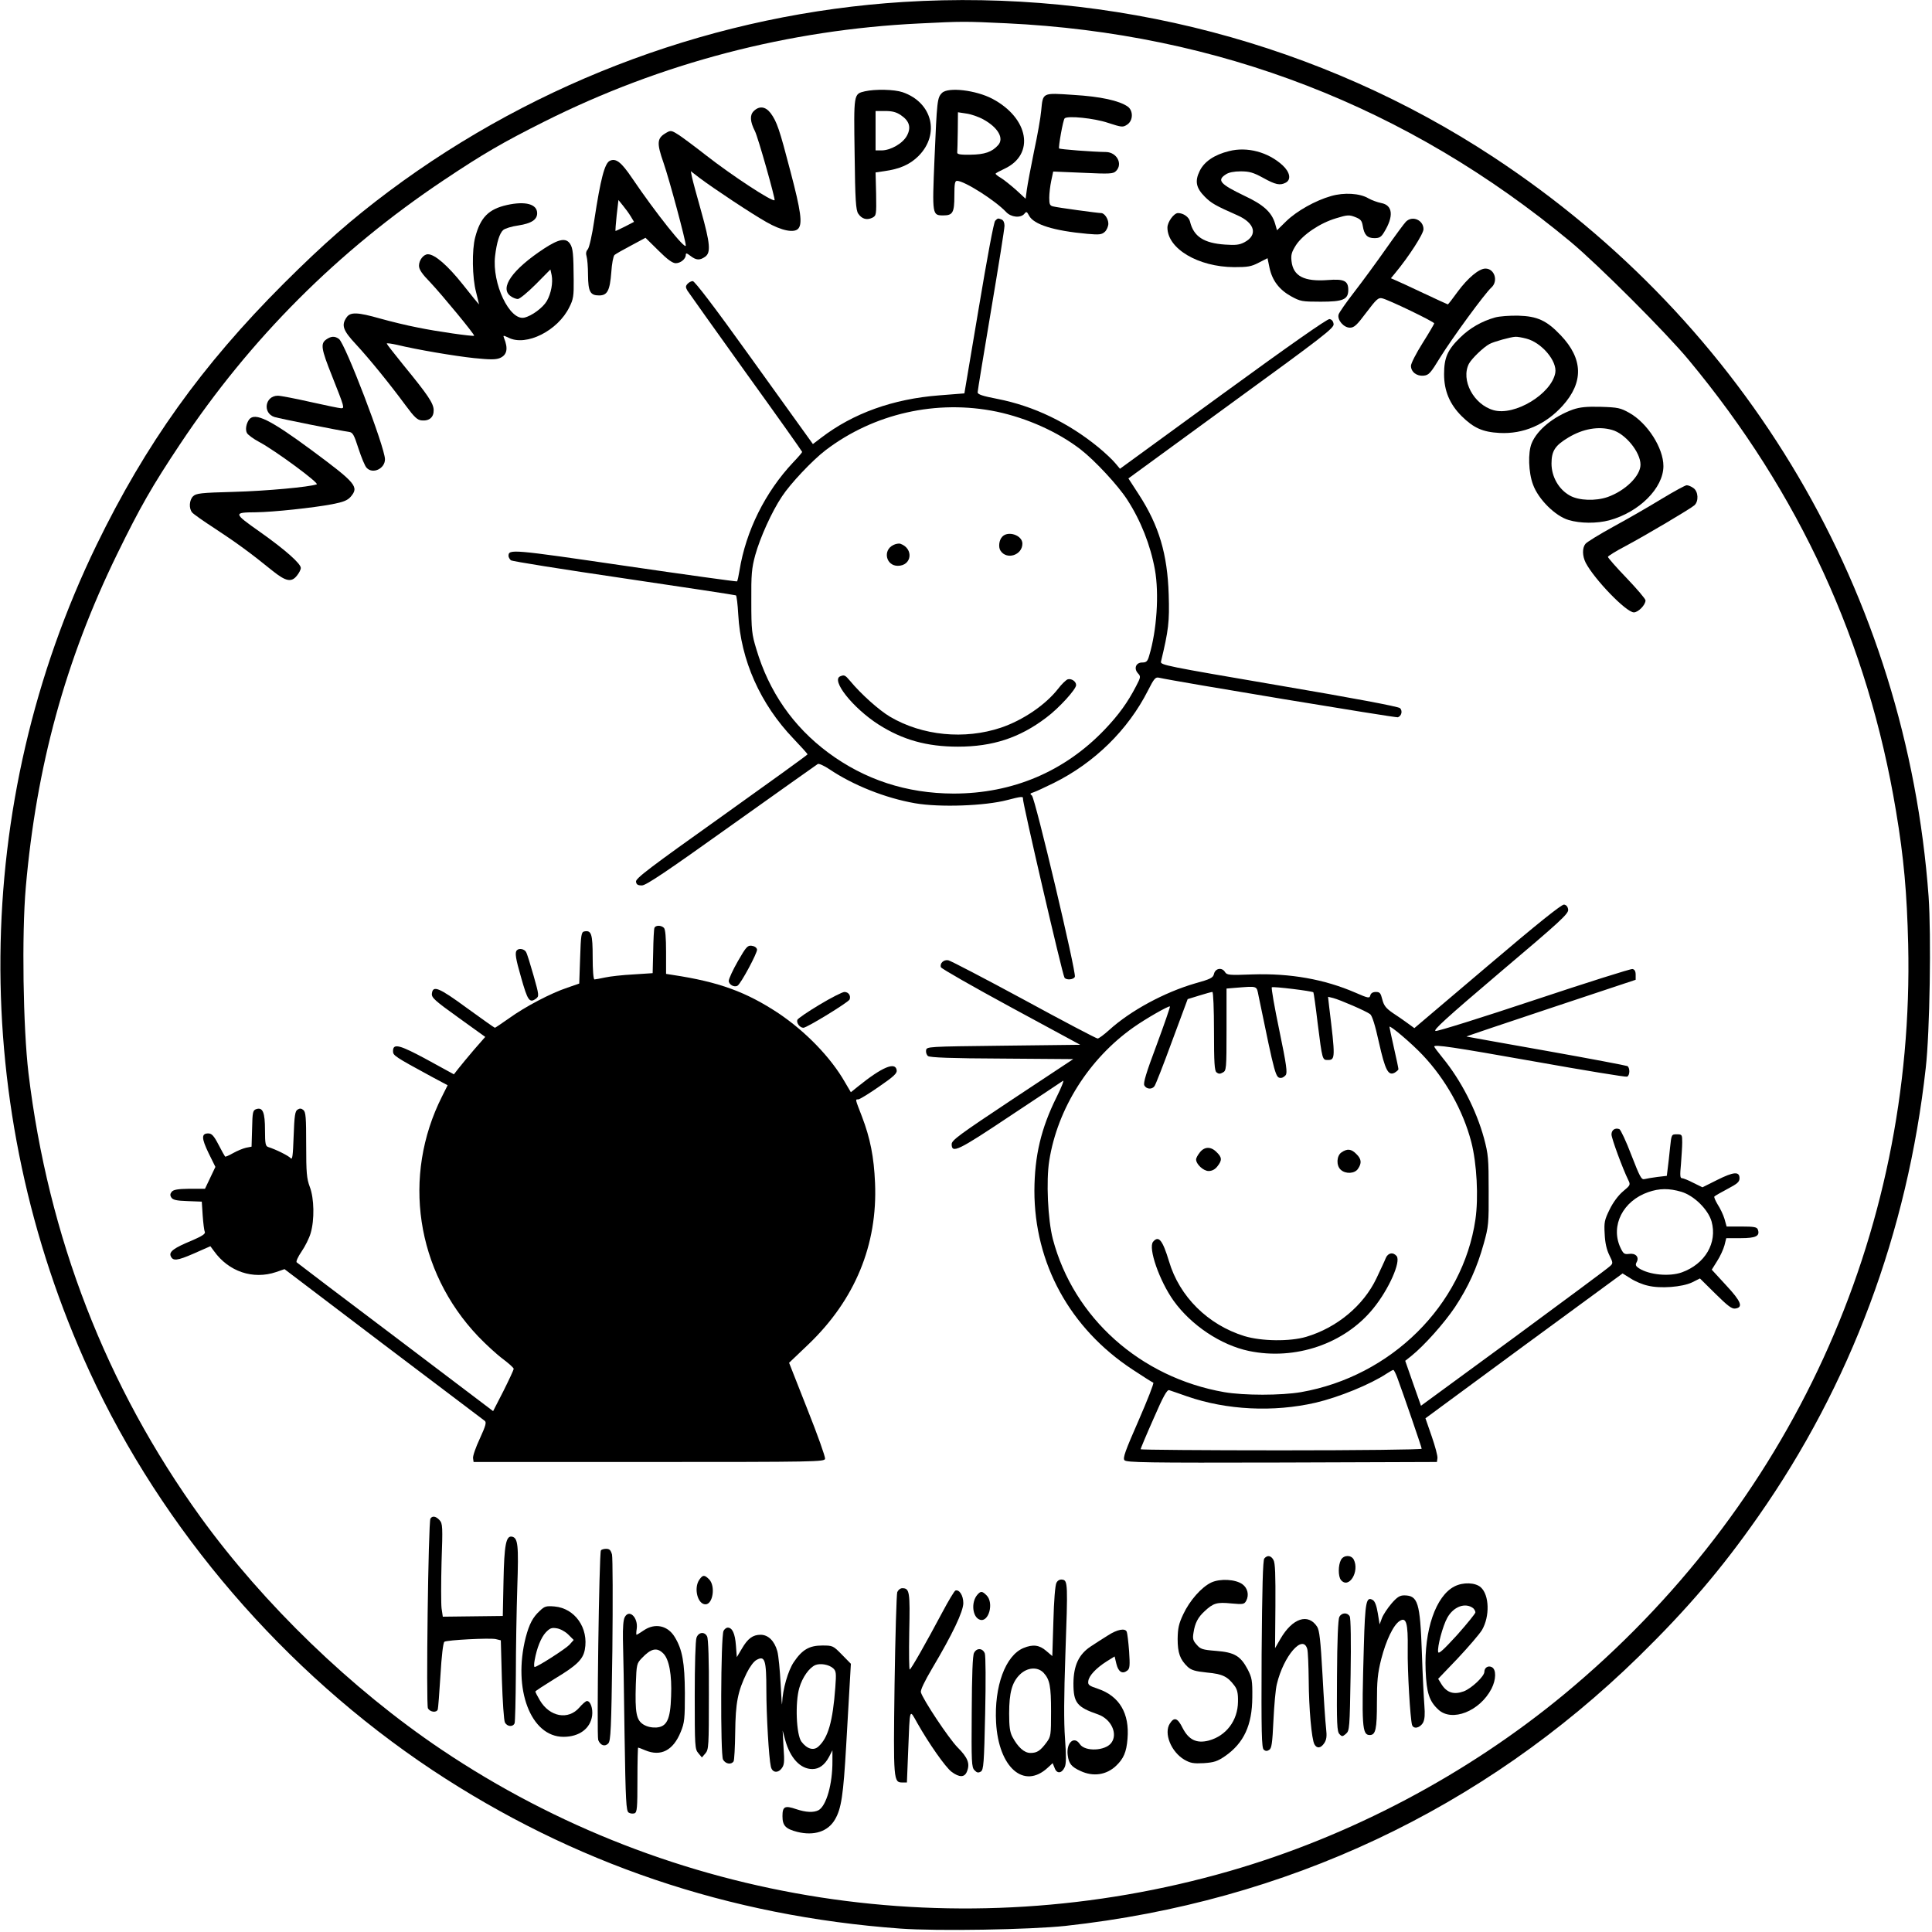 <?xml version="1.0" standalone="no"?>
<!DOCTYPE svg PUBLIC "-//W3C//DTD SVG 20010904//EN"
 "http://www.w3.org/TR/2001/REC-SVG-20010904/DTD/svg10.dtd">
<svg version="1.0" xmlns="http://www.w3.org/2000/svg"
 width="1079pt" height="1079pt" viewBox="0 0 1079 1079"
 preserveAspectRatio="xMidYMid meet">
<g transform="translate(0,1079) scale(0.1,-0.1)"
fill="#000000" stroke="none">
<path d="M5045 10779 c-1033 -65 -2037 -434 -2871 -1056 -212 -159 -364 -292
-590 -517 -458 -458 -770 -895 -1045 -1460 -702 -1447 -716 -3143 -39 -4616
406 -883 1089 -1677 1915 -2226 785 -520 1654 -815 2614 -885 207 -15 722 -6
921 15 1233 135 2330 651 3204 1506 272 267 460 487 665 780 516 736 834 1588
936 2505 23 201 31 743 16 958 -124 1690 -1010 3195 -2431 4130 -964 634
-2127 939 -3295 866z m575 -119 c1184 -56 2243 -466 3151 -1220 156 -130 534
-508 660 -660 619 -745 1002 -1580 1158 -2520 44 -262 61 -458 68 -745 37
-1624 -660 -3143 -1922 -4188 -542 -448 -1195 -793 -1869 -987 -1505 -433
-3116 -185 -4401 679 -501 337 -992 811 -1344 1297 -528 731 -852 1566 -962
2481 -30 254 -38 773 -15 1037 59 676 221 1269 510 1861 128 262 196 381 352
615 392 589 881 1079 1474 1475 220 147 327 209 560 326 652 327 1364 513
2095 548 239 12 252 12 485 1z"/>
<path d="M4830 10280 c-63 -15 -62 -12 -57 -352 3 -258 7 -311 20 -331 20 -30
48 -38 79 -23 22 12 23 15 21 133 l-3 120 48 7 c87 12 144 37 192 85 121 122
77 299 -89 356 -47 16 -153 18 -211 5z m201 -133 c48 -32 59 -69 34 -115 -23
-43 -91 -82 -142 -82 l-33 0 0 110 0 110 54 0 c39 0 62 -6 87 -23z"/>
<path d="M5261 10271 c-27 -27 -28 -43 -42 -369 -13 -314 -13 -315 50 -315 52
0 61 16 61 109 0 69 3 84 15 84 41 0 214 -110 274 -174 28 -30 81 -35 102 -10
11 14 14 13 26 -10 26 -50 138 -85 326 -102 67 -6 80 -4 97 11 11 10 20 31 20
46 0 27 -22 59 -40 59 -18 0 -246 31 -267 37 -20 4 -23 12 -23 49 0 23 5 66
11 94 l11 52 167 -7 c150 -7 169 -6 184 10 39 39 5 104 -55 106 -78 1 -258 15
-263 20 -5 6 22 160 31 168 16 16 165 1 242 -25 77 -25 83 -26 107 -10 34 22
35 78 3 101 -48 33 -151 56 -303 65 -176 12 -170 14 -180 -88 -3 -37 -21 -139
-40 -227 -18 -88 -36 -184 -40 -213 l-7 -52 -54 50 c-31 27 -68 57 -85 67 -16
9 -29 20 -29 23 1 3 23 15 51 28 170 80 135 282 -68 390 -93 49 -248 67 -282
33z m231 -148 c82 -45 117 -106 82 -144 -34 -38 -75 -52 -154 -53 -54 -1 -75
2 -74 12 1 6 2 60 3 118 l1 107 46 -7 c25 -3 69 -18 96 -33z"/>
<path d="M4209 10169 c-22 -22 -20 -58 7 -111 17 -32 115 -380 110 -386 -12
-11 -239 138 -386 253 -56 44 -122 93 -147 110 -42 27 -47 28 -71 14 -53 -30
-56 -55 -16 -169 32 -92 124 -434 124 -461 0 -29 -167 180 -301 378 -59 87
-89 111 -123 95 -29 -13 -52 -102 -87 -332 -12 -82 -28 -152 -36 -162 -10 -11
-12 -24 -7 -40 4 -13 8 -59 8 -104 1 -93 12 -114 62 -114 46 0 60 27 68 129 3
48 11 90 18 97 7 6 49 30 93 53 l80 43 72 -71 c50 -50 79 -71 97 -71 27 0 56
24 56 46 0 12 5 11 26 -5 32 -25 52 -26 82 -5 33 23 28 75 -22 254 -24 85 -47
170 -51 189 l-7 35 48 -37 c81 -61 294 -202 374 -247 85 -49 157 -63 179 -36
23 28 14 97 -44 317 -62 238 -76 279 -111 327 -29 38 -64 42 -95 11z m-686
-588 l18 -30 -50 -26 c-28 -14 -52 -25 -53 -25 -2 0 1 39 6 87 l10 86 25 -31
c14 -17 34 -44 44 -61z"/>
<path d="M6864 9946 c-82 -20 -139 -59 -164 -111 -28 -57 -20 -95 29 -144 36
-36 58 -49 183 -104 97 -43 114 -110 38 -150 -28 -15 -50 -17 -108 -13 -119 8
-176 45 -196 129 -6 25 -37 47 -67 47 -23 0 -59 -50 -59 -81 0 -118 172 -220
373 -221 75 0 95 3 137 25 l49 25 11 -53 c15 -71 54 -123 121 -160 51 -28 60
-30 165 -30 125 0 154 12 154 66 0 51 -24 62 -114 55 -133 -10 -194 22 -203
106 -4 35 1 51 25 89 38 58 133 123 224 150 62 19 73 20 106 7 31 -12 38 -20
43 -50 8 -50 25 -68 65 -68 28 0 38 6 54 33 55 89 49 151 -16 163 -21 4 -53
16 -71 26 -48 29 -137 34 -209 13 -88 -25 -191 -83 -250 -140 l-52 -51 -11 38
c-19 63 -65 105 -170 154 -137 66 -156 87 -105 120 16 11 46 17 83 17 48 0 70
-6 125 -36 70 -39 95 -44 127 -27 31 17 24 58 -18 97 -81 74 -198 105 -299 79z"/>
<path d="M2831 9645 c-102 -23 -148 -69 -177 -180 -19 -70 -17 -226 5 -307 9
-38 17 -68 16 -68 -1 0 -42 50 -90 111 -85 107 -157 169 -195 169 -25 0 -50
-33 -50 -64 0 -21 17 -46 64 -94 65 -69 249 -292 244 -297 -6 -5 -211 24 -316
46 -58 11 -152 34 -209 50 -127 36 -166 37 -187 7 -31 -44 -21 -73 52 -151 75
-81 188 -220 278 -342 48 -65 65 -81 89 -83 43 -4 68 18 67 58 -1 38 -32 84
-168 250 -51 63 -94 118 -94 121 0 4 26 0 58 -7 111 -27 318 -62 430 -74 89
-9 120 -9 143 0 41 17 48 53 24 112 -6 16 -5 16 25 2 99 -50 276 39 340 171
22 43 25 63 24 150 -1 147 -4 178 -20 203 -23 35 -62 28 -145 -26 -178 -117
-251 -221 -187 -266 12 -9 30 -16 40 -16 10 0 55 37 100 82 l82 83 7 -32 c8
-42 -3 -102 -27 -144 -22 -38 -85 -84 -126 -93 -82 -18 -181 191 -163 344 9
76 25 127 45 145 10 9 49 21 86 26 71 11 104 32 104 68 0 51 -65 69 -169 46z"/>
<path d="M5558 9557 c-8 -8 -45 -208 -92 -489 l-80 -475 -140 -11 c-259 -20
-481 -100 -660 -237 l-46 -35 -31 43 c-17 23 -164 228 -327 455 -187 261 -302
412 -313 412 -9 0 -22 -7 -30 -16 -11 -13 -10 -19 0 -37 8 -12 155 -219 327
-459 173 -240 314 -439 314 -442 0 -3 -22 -29 -50 -58 -157 -167 -264 -383
-300 -604 -5 -31 -11 -59 -14 -61 -2 -2 -284 37 -626 87 -635 93 -650 94 -650
55 0 -7 6 -17 13 -24 7 -6 292 -51 632 -101 340 -50 621 -93 625 -95 4 -2 10
-51 13 -107 14 -255 123 -500 309 -694 43 -45 78 -84 78 -87 0 -3 -216 -159
-481 -348 -399 -284 -480 -345 -477 -363 2 -16 10 -21 33 -21 23 0 136 76 500
336 259 184 475 338 482 342 6 4 35 -9 65 -29 132 -89 312 -161 478 -190 138
-24 391 -15 516 18 76 20 90 21 87 8 -4 -15 220 -981 232 -1000 9 -15 52 -12
58 5 9 22 -222 998 -240 1012 -12 9 -11 12 9 18 13 4 64 28 113 52 228 113
415 297 526 516 34 67 42 77 62 72 92 -21 1324 -225 1334 -221 21 8 27 36 12
51 -9 9 -265 57 -677 127 -632 108 -663 114 -658 133 42 175 48 222 43 375 -7
225 -54 384 -166 557 l-59 91 574 419 c517 376 575 421 572 443 -2 16 -10 26
-23 28 -13 1 -219 -143 -595 -417 l-575 -419 -27 32 c-15 18 -57 58 -95 89
-168 137 -359 229 -562 269 -83 16 -111 25 -111 37 0 8 34 214 75 458 41 243
75 455 75 472 0 17 -6 31 -16 35 -21 8 -21 8 -36 -7z m8 -1066 c170 -36 342
-113 469 -211 80 -62 209 -201 260 -280 76 -117 130 -254 155 -391 24 -134 11
-339 -32 -481 -9 -32 -16 -38 -39 -38 -35 0 -48 -33 -24 -60 17 -18 16 -22
-10 -72 -47 -91 -97 -160 -174 -241 -225 -236 -515 -359 -846 -359 -262 1
-495 77 -700 229 -195 145 -330 339 -401 578 -25 82 -28 105 -28 265 -1 153 2
186 22 260 27 97 92 242 149 327 47 72 170 202 243 258 270 206 621 285 956
216z"/>
<path d="M5597 7792 c-18 -19 -22 -59 -9 -78 35 -53 122 -24 122 40 0 47 -81
74 -113 38z"/>
<path d="M4989 7746 c-60 -29 -41 -116 25 -116 79 0 90 96 15 123 -9 3 -27 0
-40 -7z"/>
<path d="M4693 7013 c-54 -21 70 -177 213 -269 135 -86 270 -124 444 -124 194
0 344 49 493 162 70 52 167 158 167 182 0 21 -27 38 -47 32 -10 -4 -34 -27
-53 -52 -70 -90 -196 -176 -320 -218 -203 -68 -439 -45 -619 61 -61 36 -162
126 -224 201 -27 32 -32 34 -54 25z"/>
<path d="M7852 9552 c-10 -10 -60 -78 -112 -152 -52 -74 -131 -182 -176 -240
-45 -58 -84 -114 -88 -126 -9 -30 28 -74 63 -74 24 0 39 14 92 85 56 74 67 84
88 79 34 -7 291 -131 291 -140 0 -3 -29 -53 -65 -110 -36 -57 -65 -114 -65
-127 0 -34 32 -59 71 -55 29 3 38 13 93 103 65 105 249 357 285 389 40 36 18
106 -33 106 -36 0 -98 -52 -155 -129 -28 -39 -53 -71 -55 -71 -1 0 -63 28
-137 63 -74 35 -145 68 -158 73 l-23 10 24 29 c77 93 158 219 158 245 0 51
-62 78 -98 42z"/>
<path d="M8350 9017 c-75 -21 -141 -59 -195 -112 -71 -69 -90 -113 -90 -205 0
-92 31 -167 98 -234 67 -66 117 -89 212 -94 133 -7 256 46 352 152 118 131
115 262 -11 394 -78 82 -130 106 -236 109 -47 1 -105 -3 -130 -10z m174 -118
c86 -22 174 -126 162 -192 -22 -117 -226 -241 -344 -208 -112 31 -185 169
-138 260 16 29 81 92 115 110 24 13 118 39 144 40 10 1 38 -4 61 -10z"/>
<path d="M1822 8894 c-33 -23 -28 -53 32 -203 71 -179 71 -181 51 -181 -9 0
-86 16 -171 35 -84 19 -167 35 -182 35 -72 0 -87 -97 -19 -119 30 -9 363 -76
416 -83 21 -3 28 -15 53 -93 16 -49 36 -98 45 -107 34 -38 103 -6 103 47 0 66
-222 647 -257 672 -23 17 -44 16 -71 -3z"/>
<path d="M8785 8503 c-108 -39 -200 -113 -231 -189 -21 -51 -18 -163 8 -231
30 -82 124 -175 198 -197 66 -20 158 -20 227 -2 167 45 303 180 303 303 0 101
-89 240 -190 297 -50 28 -64 31 -160 34 -81 2 -116 -2 -155 -15z m218 -114
c74 -20 159 -124 159 -194 0 -63 -85 -146 -184 -181 -67 -23 -160 -20 -210 8
-62 34 -103 105 -103 179 0 71 20 101 95 146 80 48 167 64 243 42z"/>
<path d="M1392 8448 c-17 -23 -23 -57 -13 -76 5 -10 36 -33 68 -50 89 -47 338
-231 322 -237 -43 -15 -281 -37 -463 -42 -185 -5 -211 -8 -228 -25 -21 -21
-24 -67 -5 -90 6 -8 64 -49 129 -91 119 -78 202 -139 319 -234 76 -61 107 -67
138 -27 12 15 21 33 21 42 0 24 -86 101 -229 202 -149 105 -149 108 -21 109
94 1 320 25 425 45 62 12 85 21 103 41 48 56 33 75 -218 261 -230 170 -315
212 -348 172z"/>
<path d="M9282 8005 c-67 -41 -188 -111 -269 -155 -80 -44 -152 -88 -159 -98
-18 -23 -17 -67 2 -105 48 -92 226 -277 269 -277 24 0 65 41 65 67 0 8 -47 63
-105 124 -58 60 -105 114 -105 119 0 4 44 32 98 60 114 61 359 206 385 228 25
22 22 77 -5 96 -12 9 -29 16 -38 16 -8 0 -70 -34 -138 -75z"/>
<path d="M8307 5394 l-408 -346 -37 27 c-20 15 -58 41 -84 58 -37 26 -49 40
-58 75 -9 36 -14 42 -36 42 -17 0 -28 -7 -31 -19 -4 -17 -10 -17 -83 15 -173
75 -364 109 -575 102 -132 -5 -143 -4 -154 14 -17 27 -54 20 -61 -11 -5 -22
-19 -29 -105 -53 -172 -50 -361 -152 -481 -261 -29 -26 -57 -47 -64 -47 -7 0
-192 97 -412 217 -220 119 -410 218 -422 220 -26 5 -49 -18 -41 -39 3 -8 180
-109 392 -224 l386 -209 -429 -5 c-426 -5 -429 -5 -432 -26 -2 -11 3 -26 11
-32 10 -8 130 -13 412 -14 l399 -3 -340 -225 c-295 -196 -339 -228 -339 -250
0 -54 35 -37 327 158 156 103 289 192 295 196 7 4 -9 -37 -36 -91 -87 -175
-123 -328 -124 -523 0 -406 198 -768 547 -998 59 -39 111 -72 117 -74 5 -2
-32 -96 -82 -211 -75 -171 -89 -210 -79 -222 11 -13 119 -15 879 -13 l866 3 3
21 c2 12 -13 67 -32 122 l-35 101 550 405 551 404 45 -28 c24 -16 67 -34 95
-40 71 -18 193 -8 248 18 l44 22 87 -86 c68 -67 91 -85 110 -82 46 6 34 39
-51 130 l-80 87 30 48 c17 26 35 66 41 88 l10 40 81 0 c85 0 109 12 95 49 -5
13 -22 16 -90 16 l-84 0 -12 43 c-7 23 -24 59 -38 80 -13 22 -22 42 -18 45 4
4 37 23 73 42 55 29 67 39 67 60 0 39 -33 36 -125 -10 l-82 -41 -51 25 c-28
15 -57 26 -64 26 -10 0 -11 17 -5 78 3 42 7 97 7 122 0 43 -1 45 -30 45 -30 0
-30 0 -38 -75 -4 -41 -10 -94 -13 -116 l-5 -41 -52 -6 c-29 -4 -61 -9 -72 -12
-18 -5 -26 11 -74 134 -29 77 -60 142 -67 145 -24 9 -44 -5 -44 -30 0 -21 62
-190 94 -255 13 -26 11 -29 -30 -63 -26 -22 -55 -61 -74 -100 -29 -59 -32 -72
-28 -138 2 -49 11 -88 26 -118 21 -42 21 -46 4 -61 -9 -10 -251 -189 -536
-399 l-520 -381 -44 125 -44 126 34 27 c72 58 182 181 244 273 75 114 123 219
161 356 26 93 28 111 27 294 0 179 -2 203 -26 293 -43 157 -128 323 -231 449
-26 32 -47 60 -47 63 0 13 102 -2 564 -84 275 -49 505 -87 513 -84 16 6 17 49
2 59 -6 3 -210 42 -452 85 -243 43 -444 79 -447 80 -3 1 209 72 470 159 l475
158 0 28 c0 20 -6 30 -18 32 -9 2 -256 -76 -547 -173 -291 -97 -540 -175 -552
-173 -18 2 54 68 360 328 337 285 383 327 380 350 -2 16 -10 26 -23 28 -14 1
-147 -105 -428 -344z m-1278 -166 c94 -456 95 -458 126 -458 7 0 18 7 25 15
11 13 5 57 -35 250 -27 129 -46 238 -42 241 6 6 226 -21 232 -28 2 -2 13 -79
24 -173 26 -206 26 -205 57 -205 42 0 42 13 7 299 l-6 54 29 -7 c38 -10 184
-73 206 -90 11 -8 28 -61 49 -157 35 -156 52 -189 88 -170 11 7 21 15 21 20 0
5 -11 58 -25 119 -14 61 -25 114 -25 117 0 13 124 -92 185 -157 128 -135 226
-310 272 -486 31 -120 41 -310 23 -433 -70 -479 -471 -876 -974 -964 -112 -19
-318 -19 -429 0 -468 82 -841 415 -957 855 -28 108 -38 326 -20 438 46 291
222 569 470 744 69 49 199 123 204 117 2 -2 -31 -98 -74 -214 -59 -157 -76
-214 -69 -227 11 -21 42 -24 56 -5 6 6 50 119 98 250 l88 237 65 20 c35 11 68
20 73 20 5 0 9 -97 9 -219 0 -178 3 -221 14 -230 11 -9 20 -10 35 -1 20 10 21
19 21 240 l0 229 48 4 c129 10 119 13 131 -45z m2361 -1094 c71 -21 150 -99
169 -166 33 -119 -36 -237 -166 -284 -70 -25 -183 -14 -240 23 -18 12 -21 19
-12 35 15 28 -7 51 -44 45 -26 -3 -31 1 -48 37 -55 121 15 259 156 308 63 22
117 22 185 2z m-1587 -1036 c32 -86 137 -391 137 -399 0 -5 -353 -9 -785 -9
-432 0 -785 3 -785 6 0 3 32 80 72 170 55 127 76 164 88 160 8 -3 54 -18 101
-35 220 -76 481 -89 716 -35 129 30 306 102 398 163 17 11 33 20 36 20 4 1 13
-18 22 -41z"/>
<path d="M6701 4354 c-12 -15 -21 -32 -21 -39 0 -27 41 -65 70 -65 19 0 36 9
49 26 27 34 26 50 -4 79 -32 33 -68 32 -94 -1z"/>
<path d="M7492 4354 c-28 -19 -30 -74 -4 -97 27 -25 78 -22 96 5 22 32 20 55
-9 83 -28 29 -51 31 -83 9z"/>
<path d="M6440 3855 c-29 -34 35 -218 114 -329 98 -137 264 -248 421 -281 259
-54 535 40 695 238 87 107 155 261 130 292 -20 24 -49 18 -61 -12 -6 -16 -30
-66 -52 -113 -72 -151 -220 -275 -392 -326 -91 -27 -249 -25 -345 4 -204 63
-363 221 -421 417 -36 119 -58 147 -89 110z"/>
<path d="M3655 5608 c-3 -7 -6 -67 -7 -133 l-3 -120 -107 -7 c-60 -3 -131 -11
-158 -17 -28 -6 -55 -11 -60 -11 -6 0 -10 52 -10 124 0 130 -7 152 -47 144
-16 -3 -19 -19 -23 -147 l-5 -144 -66 -23 c-91 -30 -236 -106 -326 -171 -41
-29 -77 -53 -79 -53 -3 0 -73 50 -156 110 -158 116 -191 129 -196 80 -2 -22
17 -39 148 -133 l150 -108 -63 -72 c-34 -40 -73 -87 -87 -105 l-25 -32 -148
81 c-155 84 -192 94 -192 49 0 -25 7 -30 217 -144 l88 -47 -31 -62 c-225 -446
-146 -975 201 -1340 43 -45 105 -102 139 -127 33 -25 60 -49 60 -55 0 -5 -26
-61 -57 -123 l-58 -113 -544 412 c-300 226 -549 415 -553 419 -5 4 7 31 27 60
20 29 43 75 51 103 22 74 20 195 -5 259 -17 46 -20 77 -20 234 0 153 -2 184
-16 195 -11 9 -20 10 -32 2 -14 -8 -18 -34 -22 -148 -4 -111 -7 -135 -17 -123
-11 13 -83 49 -125 62 -15 5 -18 18 -18 94 0 99 -12 129 -48 118 -20 -7 -22
-15 -24 -109 l-3 -101 -31 -6 c-17 -4 -49 -17 -72 -30 -23 -13 -43 -22 -45
-19 -2 2 -19 32 -37 67 -26 50 -38 62 -57 62 -39 0 -38 -27 2 -110 l38 -77
-29 -61 -29 -61 -86 0 c-66 -1 -90 -5 -100 -17 -9 -11 -10 -20 -2 -32 8 -13
28 -18 90 -20 l80 -3 5 -77 c3 -42 8 -84 12 -92 4 -11 -14 -23 -74 -49 -97
-40 -126 -61 -117 -85 12 -30 35 -28 129 13 l93 41 20 -27 c82 -115 218 -161
348 -117 l46 16 552 -419 c304 -230 559 -423 566 -428 11 -8 6 -27 -27 -99
-23 -49 -40 -98 -38 -110 l3 -21 980 0 c934 0 980 1 983 18 2 10 -42 134 -99
277 l-102 259 106 101 c262 250 389 558 374 904 -6 144 -27 250 -73 370 -39
101 -38 96 -21 96 8 0 60 32 116 71 83 57 102 75 99 92 -7 49 -81 18 -215 -90
l-41 -33 -33 56 c-78 137 -218 282 -371 385 -180 119 -332 175 -590 214 l-38
6 0 122 c0 82 -4 127 -12 135 -16 16 -47 15 -53 0z"/>
<path d="M4121 5422 c-28 -49 -51 -99 -51 -110 0 -21 31 -38 49 -27 19 11 112
185 109 202 -2 11 -14 19 -30 21 -23 3 -31 -6 -77 -86z"/>
<path d="M2887 5483 c-13 -12 -7 -47 23 -151 37 -131 47 -146 84 -119 17 13
17 19 -14 128 -18 63 -36 122 -42 132 -9 17 -39 23 -51 10z"/>
<path d="M4577 5179 c-65 -39 -121 -77 -124 -85 -6 -17 14 -44 34 -44 19 0
251 142 258 158 8 21 -6 42 -29 42 -11 0 -74 -32 -139 -71z"/>
<path d="M2404 2309 c-12 -20 -25 -1038 -14 -1060 12 -21 48 -26 55 -6 2 6 9
93 15 192 6 106 15 182 22 186 16 10 252 22 286 15 l29 -7 6 -220 c4 -121 11
-228 17 -239 13 -24 45 -26 54 -4 3 8 6 131 7 272 0 141 4 361 8 487 8 237 4
276 -30 283 -33 6 -43 -46 -47 -248 l-4 -195 -168 -2 -167 -2 -7 47 c-3 26 -3
143 0 259 7 197 6 214 -11 233 -20 22 -40 26 -51 9z"/>
<path d="M3356 2131 c-10 -16 -24 -1034 -15 -1059 12 -30 37 -39 56 -19 14 14
17 78 23 519 3 277 2 518 -2 536 -7 25 -14 32 -33 32 -13 0 -26 -4 -29 -9z"/>
<path d="M7061 2086 c-8 -10 -12 -160 -15 -535 -2 -439 0 -523 12 -533 10 -8
18 -9 30 -1 14 8 18 36 24 164 4 84 12 176 19 203 38 159 146 283 170 196 4
-14 7 -92 8 -173 1 -158 16 -330 32 -359 14 -25 36 -22 55 7 13 20 15 38 10
83 -4 31 -13 166 -20 299 -11 195 -17 247 -30 268 -50 77 -138 48 -205 -68
l-30 -52 2 235 c1 176 -1 241 -11 258 -14 25 -34 28 -51 8z"/>
<path d="M7489 2078 c-16 -30 -16 -92 0 -112 44 -53 106 48 71 115 -15 26 -56
25 -71 -3z"/>
<path d="M3906 1968 c-33 -47 -10 -138 34 -138 42 0 57 103 20 140 -26 26 -35
25 -54 -2z"/>
<path d="M5900 1950 c-7 -13 -14 -99 -17 -216 l-6 -193 -34 29 c-38 33 -74 38
-127 16 -101 -42 -164 -214 -153 -416 14 -252 156 -376 289 -252 l27 25 11
-27 c12 -34 40 -31 56 4 9 18 9 61 2 160 -7 94 -6 236 2 470 14 393 14 414
-17 418 -14 2 -26 -4 -33 -18z m-72 -502 c35 -38 42 -74 42 -217 0 -131 -1
-139 -25 -172 -35 -47 -53 -59 -90 -59 -35 0 -70 32 -101 90 -14 27 -18 57
-18 130 0 117 16 174 59 217 41 41 99 46 133 11z"/>
<path d="M6765 1952 c-55 -26 -121 -101 -157 -178 -25 -53 -30 -78 -31 -137 0
-78 13 -115 56 -156 21 -19 42 -25 108 -32 87 -8 115 -22 153 -73 16 -21 21
-42 20 -90 -1 -105 -66 -191 -164 -217 -67 -17 -111 4 -145 70 -28 57 -47 63
-71 26 -36 -54 6 -159 81 -203 34 -19 50 -22 108 -19 58 4 76 10 120 40 104
73 150 172 151 327 1 95 -2 110 -26 157 -40 75 -74 95 -176 103 -77 6 -88 10
-109 35 -21 23 -23 34 -17 69 8 52 25 84 61 117 49 46 69 52 149 44 67 -6 73
-5 84 15 17 32 8 71 -21 92 -38 28 -124 33 -174 10z"/>
<path d="M8123 1930 c-104 -53 -170 -243 -161 -469 5 -125 20 -172 71 -219 76
-71 232 -9 297 117 26 51 27 107 2 120 -21 11 -42 -3 -42 -26 0 -25 -71 -92
-115 -109 -55 -20 -94 -8 -124 39 l-19 31 110 115 c60 64 121 135 135 158 44
76 41 195 -7 238 -30 27 -98 30 -147 5z m105 -122 c6 -6 12 -16 12 -23 0 -6
-46 -63 -102 -126 -76 -83 -104 -109 -106 -95 -6 27 26 147 51 191 35 63 101
87 145 53z"/>
<path d="M5011 1898 c-4 -13 -11 -246 -15 -518 -7 -536 -6 -545 44 -545 l25 0
7 175 c10 249 6 237 51 157 65 -115 157 -246 191 -272 44 -33 74 -33 87 3 17
43 4 76 -53 133 -50 51 -194 268 -205 308 -3 12 21 62 63 133 114 192 174 318
174 365 0 42 -22 77 -44 70 -6 -2 -39 -57 -74 -123 -89 -167 -171 -312 -181
-318 -4 -3 -5 91 -3 209 5 226 2 245 -39 245 -11 0 -23 -10 -28 -22z"/>
<path d="M5458 1883 c-36 -42 -27 -126 15 -139 49 -16 79 94 37 136 -25 25
-33 25 -52 3z"/>
<path d="M7771 1834 c-22 -26 -46 -62 -53 -81 l-13 -35 -10 62 c-7 42 -16 67
-28 74 -37 22 -43 -10 -50 -256 -13 -451 -10 -498 33 -498 33 0 40 33 40 183
0 120 4 161 24 241 27 105 68 191 103 213 37 24 47 -12 45 -157 -2 -123 14
-387 24 -423 8 -26 45 -18 62 13 9 18 11 46 7 95 -3 39 -10 171 -14 295 -10
281 -22 319 -98 320 -25 0 -40 -9 -72 -46z"/>
<path d="M3014 1793 c-39 -36 -58 -73 -78 -148 -73 -289 28 -555 211 -555 88
0 150 46 160 118 5 40 -9 82 -29 82 -6 0 -25 -16 -42 -36 -62 -72 -166 -53
-221 40 -14 24 -25 45 -25 49 0 3 49 35 109 72 120 72 157 107 167 161 23 121
-55 232 -169 242 -47 4 -56 1 -83 -25z m160 -132 l30 -30 -24 -27 c-23 -24
-179 -124 -194 -124 -4 0 -4 17 0 38 12 68 36 127 62 155 23 24 33 28 62 23
19 -3 47 -18 64 -35z"/>
<path d="M3489 1758 c-8 -15 -11 -58 -10 -123 2 -55 6 -293 9 -529 6 -379 9
-430 23 -439 9 -6 24 -7 33 -4 14 6 16 29 16 187 0 99 2 180 4 180 2 0 20 -7
39 -15 88 -37 157 -1 199 103 21 51 23 73 23 217 -1 170 -14 243 -57 313 -39
64 -110 79 -172 37 -20 -14 -39 -25 -41 -25 -2 0 -2 15 1 33 9 63 -42 113 -67
65z m215 -202 c33 -32 49 -119 44 -240 -4 -130 -24 -170 -83 -174 -26 -1 -51
4 -72 17 -39 25 -47 64 -42 225 4 112 5 116 34 146 51 54 84 61 119 26z"/>
<path d="M7480 1760 c-7 -14 -12 -129 -13 -330 -2 -270 0 -311 14 -325 14 -15
17 -14 36 2 20 17 21 30 26 329 3 186 1 317 -5 327 -13 23 -45 21 -58 -3z"/>
<path d="M4041 1682 c-16 -30 -18 -692 -3 -719 14 -25 46 -30 59 -10 4 6 8 80
9 162 2 165 14 228 64 331 18 36 40 66 56 74 46 25 54 -1 54 -170 0 -138 14
-379 25 -426 7 -33 37 -39 59 -12 16 20 18 35 12 118 l-5 95 14 -52 c28 -102
85 -163 152 -163 38 0 69 23 93 68 l19 37 0 -60 c1 -128 -34 -251 -78 -275
-28 -14 -70 -12 -124 6 -64 22 -77 15 -77 -39 0 -53 17 -71 83 -88 94 -23 171
2 210 69 36 61 47 137 63 417 9 154 18 319 21 366 l5 87 -50 51 c-49 50 -51
51 -110 51 -72 0 -112 -23 -159 -93 -32 -48 -62 -151 -65 -229 -1 -24 -4 22
-8 102 -4 80 -12 165 -19 189 -16 57 -51 91 -93 91 -44 0 -72 -21 -105 -78
l-28 -47 -5 66 c-5 66 -20 99 -46 99 -7 0 -18 -8 -23 -18z m612 -209 c17 -16
18 -27 12 -108 -14 -189 -40 -280 -94 -329 -27 -25 -64 -14 -95 27 -29 39 -36
218 -12 300 17 59 55 113 90 128 28 11 75 3 99 -18z"/>
<path d="M6187 1656 c-27 -17 -70 -44 -95 -61 -67 -44 -96 -106 -97 -206 0
-109 19 -133 138 -174 73 -26 111 -108 74 -158 -33 -46 -147 -51 -176 -8 -32
49 -77 8 -68 -61 6 -48 21 -66 72 -89 71 -33 144 -22 198 29 42 40 58 76 64
151 12 142 -45 238 -164 279 -51 17 -58 22 -55 43 3 30 44 73 102 110 l45 28
10 -42 c11 -45 34 -59 62 -36 13 11 14 28 9 107 -4 52 -10 100 -13 108 -8 23
-54 14 -106 -20z"/>
<path d="M3890 1644 c-6 -14 -10 -154 -10 -324 0 -283 1 -299 20 -321 l20 -24
20 23 c18 22 19 40 19 329 1 188 -3 312 -10 324 -14 28 -48 24 -59 -7z"/>
<path d="M5440 1559 c-8 -13 -12 -125 -13 -329 -2 -284 -1 -311 16 -327 13
-14 21 -15 35 -7 15 10 18 43 24 324 4 180 3 323 -2 336 -12 30 -45 32 -60 3z"/>
</g>
</svg>
